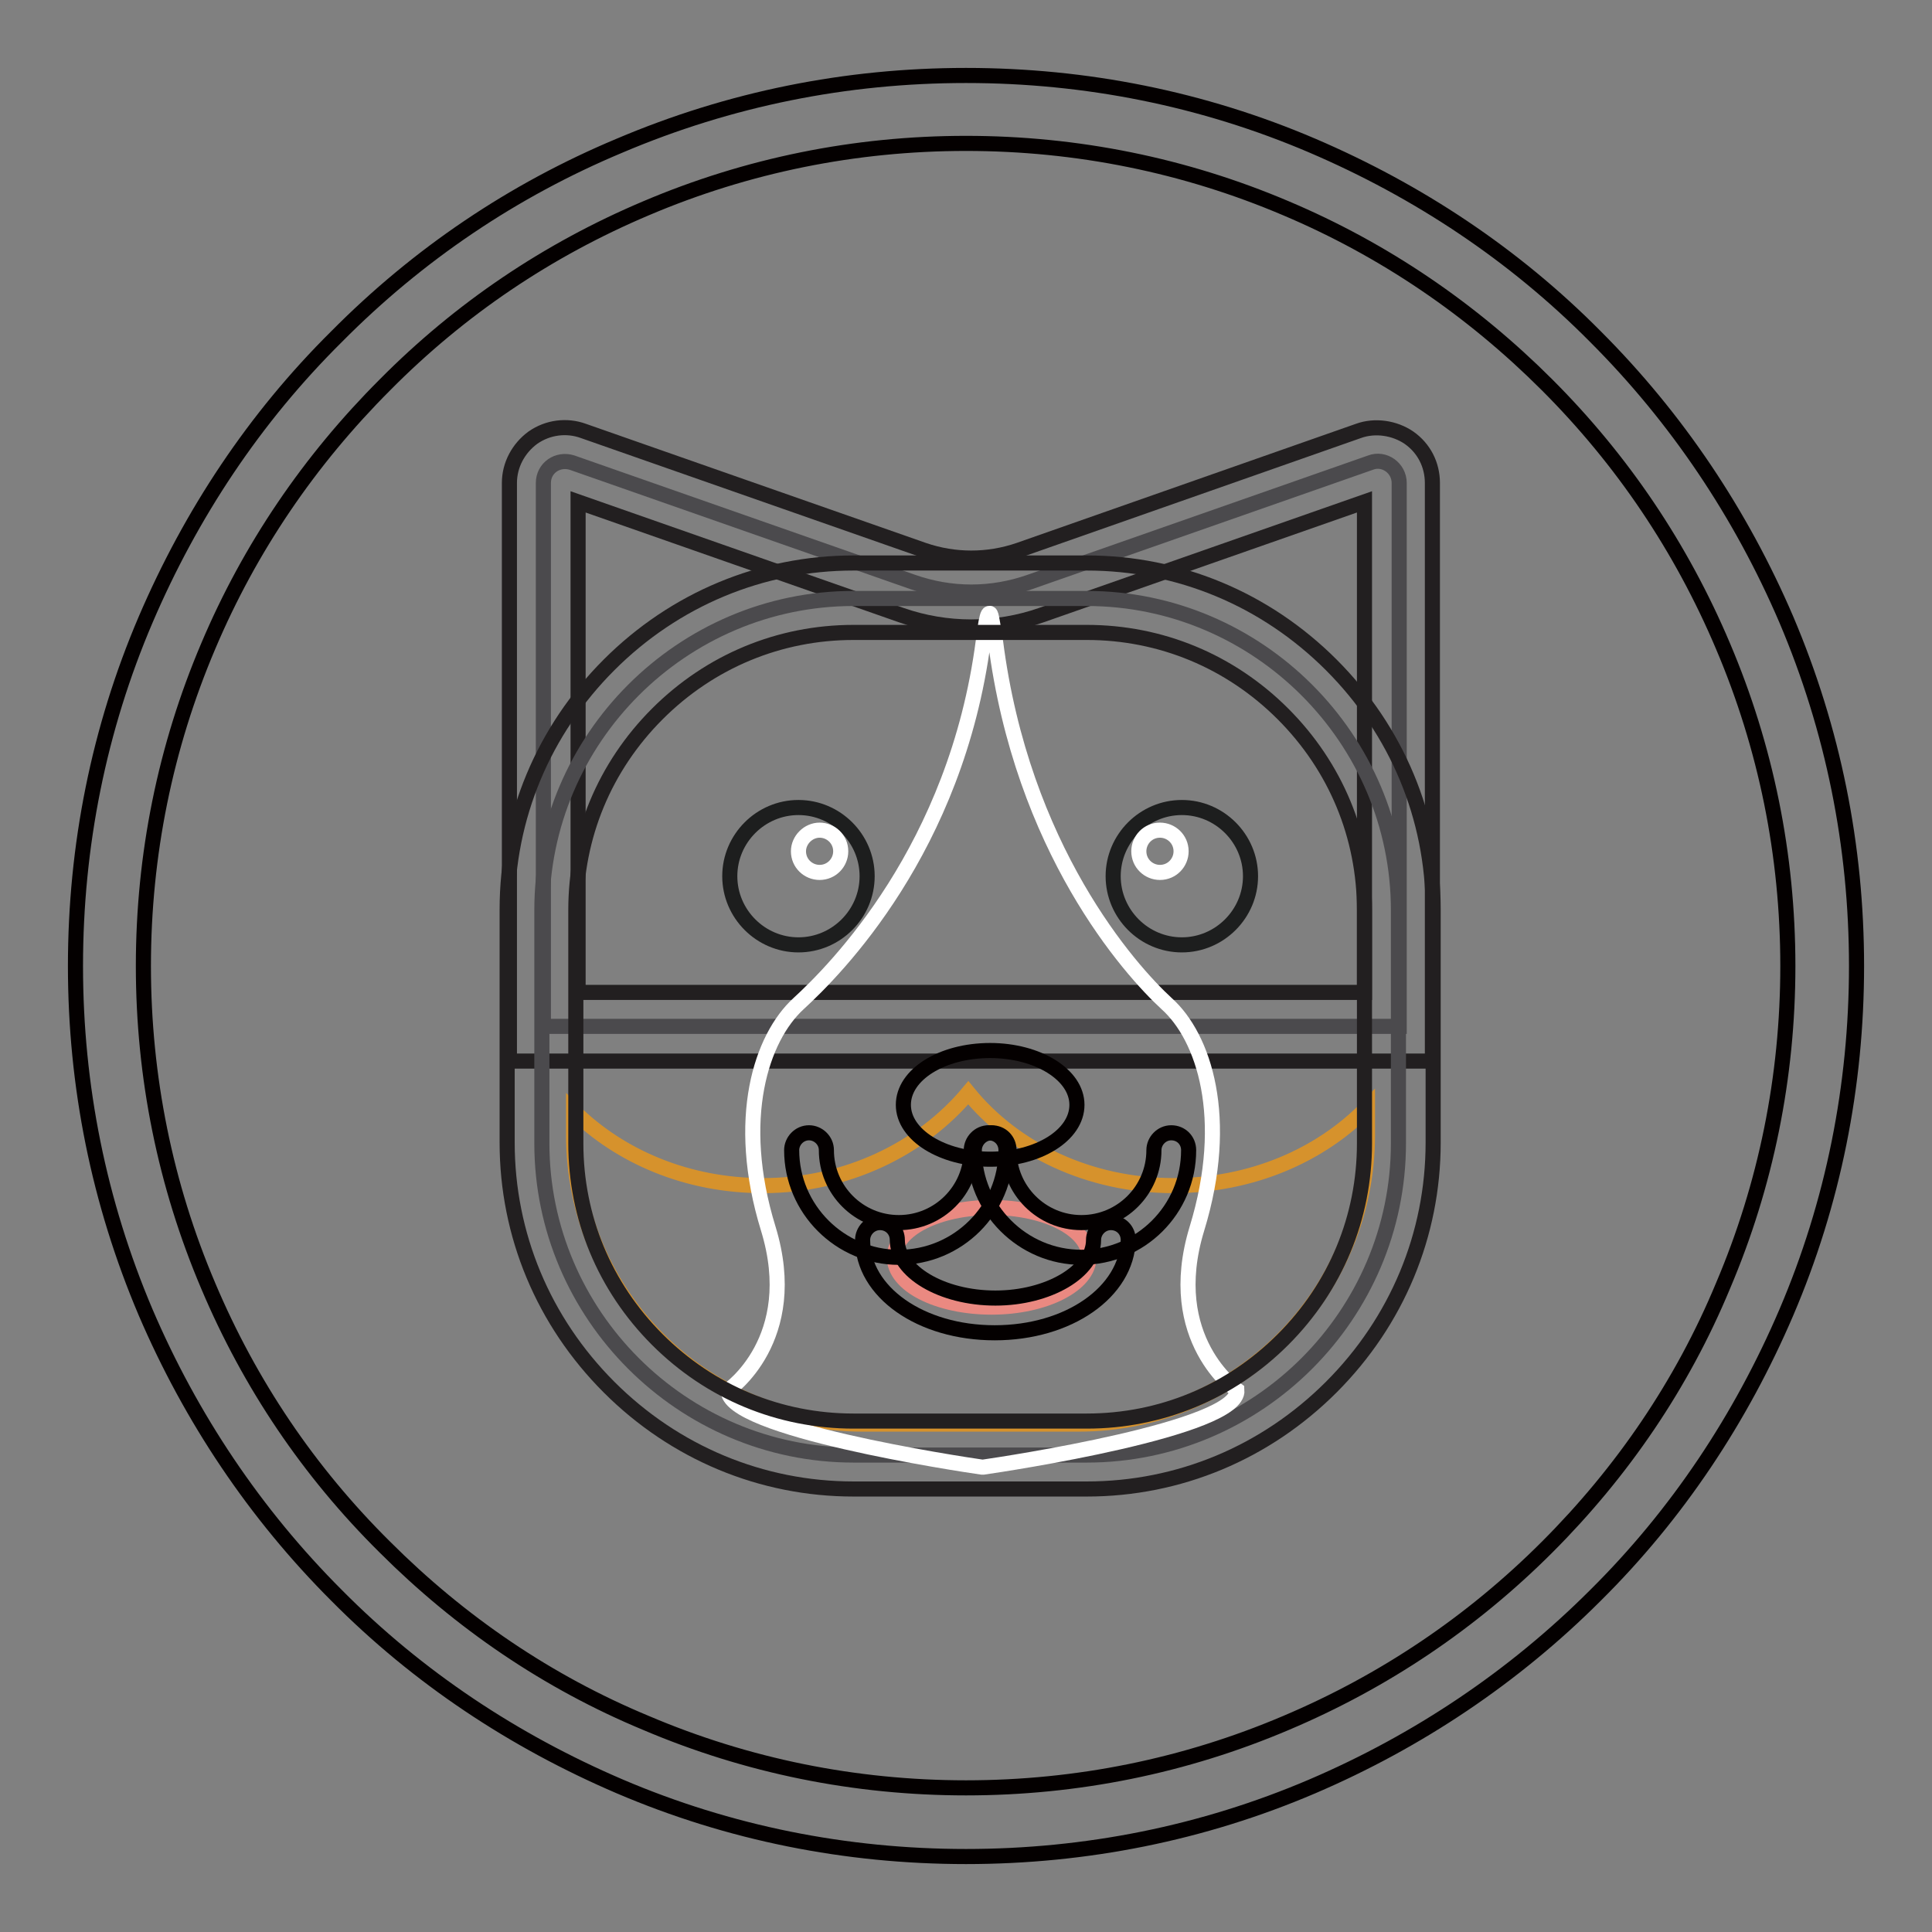 <?xml version="1.0" encoding="utf-8"?>
<!-- Svg Vector Icons : http://www.onlinewebfonts.com/icon -->
<!DOCTYPE svg PUBLIC "-//W3C//DTD SVG 1.1//EN" "http://www.w3.org/Graphics/SVG/1.1/DTD/svg11.dtd">
<svg version="1.1" xmlns="http://www.w3.org/2000/svg" xmlns:xlink="http://www.w3.org/1999/xlink" x="0px" y="0px" viewBox="0 0 256 256" enable-background="new 0 0 256 256" xml:space="preserve">
<rect x="0" y="0" width="256" height="256" fill="#808080" stroke="none"/>
<g> <path stroke-width="2" fill-opacity="0" stroke="#040000"  d="M128,246c-15.9,0-31.4-3.1-45.9-9.3c-14-6-26.7-14.4-37.5-25.3c-10.8-10.8-19.3-23.5-25.3-37.5 c-6.2-14.6-9.3-30-9.3-45.9c0-15.9,3.1-31.4,9.3-45.9c6-14,14.4-26.7,25.3-37.5C55.4,33.7,68,25.2,82.1,19.3 c14.6-6.2,30-9.3,45.9-9.3c15.9,0,31.4,3.1,45.9,9.3c14,6,26.7,14.4,37.5,25.3c10.8,10.8,19.3,23.5,25.3,37.5 c6.2,14.6,9.3,30,9.3,45.9c0,15.9-3.1,31.4-9.3,45.9c-6,14-14.4,26.7-25.3,37.5c-10.8,10.8-23.5,19.3-37.5,25.3 C159.4,242.9,143.9,246,128,246z M128,19c-14.7,0-29,2.9-42.4,8.6c-13,5.5-24.6,13.3-34.6,23.4c-10,10-17.9,21.6-23.4,34.6 C21.9,99,19,113.3,19,128c0,14.7,2.9,29,8.6,42.4c5.5,13,13.3,24.6,23.4,34.6c10,10,21.6,17.9,34.6,23.3 c13.4,5.7,27.7,8.6,42.4,8.6s29-2.9,42.4-8.6c13-5.5,24.6-13.3,34.6-23.3c10-10,17.9-21.6,23.3-34.6c5.7-13.4,8.6-27.7,8.6-42.4 c0-14.7-2.9-29-8.6-42.4c-5.5-13-13.3-24.6-23.3-34.6c-10-10-21.6-17.9-34.6-23.4C157,21.9,142.7,19,128,19L128,19z"/> <path stroke-width="2" fill-opacity="0" stroke="#4b4a4d"  d="M185.3,136H72V64c0-2,1.9-3.3,3.8-2.7l45.1,15.8c5.1,1.8,10.5,1.8,15.6,0l45.1-15.8 c1.8-0.7,3.8,0.7,3.8,2.7V136z"/> <path stroke-width="2" fill-opacity="0" stroke="#221f20"  d="M189.9,140.6H67.5V64c0-2.4,1.2-4.6,3.1-6c2-1.4,4.5-1.7,6.7-0.9l45.1,15.8c4.1,1.4,8.5,1.4,12.6,0 L180,57.1c2.2-0.8,4.8-0.4,6.7,0.9c2,1.4,3.1,3.6,3.1,6V140.6L189.9,140.6z M76.6,131.5h104.2v-65l-42.8,15c-6,2.1-12.6,2.1-18.6,0 l-42.8-15V131.5z"/> <path stroke-width="2" fill-opacity="0" stroke="#4b4a4d"  d="M144,192.8h-30.9c-22.7,0-41.3-18.6-41.3-41.3v-30.9c0-22.7,18.6-41.3,41.3-41.3H144 c22.7,0,41.3,18.6,41.3,41.3v30.9C185.3,174.2,166.7,192.8,144,192.8z"/> <path stroke-width="2" fill-opacity="0" stroke="#d6922c"  d="M155.5,157.1c-11.2,0-21.1-4.8-27.2-12.3c-6.2,7.4-16.1,12.3-27.2,12.3c-10,0-18.9-3.8-25.1-9.9v3.2 c0,21.1,17.2,38.3,38.3,38.3h28.6c21.1,0,38.3-17.2,38.3-38.3v-3.7C175,153.1,165.8,157.1,155.5,157.1z"/> <path stroke-width="2" fill-opacity="0" stroke="#ffffff"  d="M163.9,184.2c0,0-9.8-6.7-5.3-21.4c4.5-14.7,0.9-25.4-4-29.8c-4.9-4.5-19.2-20.5-22.7-48.1 c-0.2-1.4-0.4-2.4-0.5-3c-0.1-0.5-0.2-0.7-0.3-0.6c-0.2-0.1-0.4,0.7-0.6,2.1c-0.1,0.5-0.1,0.9-0.2,1.5 c-3.6,27.6-19.6,43.6-24.5,48.1c-4.9,4.5-8.5,15.2-4,29.8c4.5,14.7-5.3,21.4-5.3,21.4c-0.4,5.1,30.8,9.8,33.6,10.2v0c0,0,0,0,0.1,0 c0.1,0,0.1,0,0.1,0v0C133.1,194,164.3,189.3,163.9,184.2L163.9,184.2z"/> <path stroke-width="2" fill-opacity="0" stroke="#221f20"  d="M144,197.3h-30.9c-12.2,0-23.7-4.8-32.4-13.5s-13.5-20.2-13.5-32.4v-30.9c0-12.2,4.8-23.7,13.5-32.4 c8.7-8.7,20.2-13.5,32.4-13.5H144c12.2,0,23.7,4.8,32.4,13.5c8.7,8.7,13.5,20.2,13.5,32.4v30.9c0,12.2-4.8,23.7-13.5,32.4 C167.7,192.5,156.2,197.3,144,197.3z M113.1,83.8c-9.8,0-19,3.8-26,10.8s-10.8,16.2-10.8,26v30.9c0,9.8,3.8,19,10.8,26 c7,7,16.2,10.8,26,10.8H144c9.8,0,19-3.8,26-10.8c7-7,10.8-16.2,10.8-26v-30.9c0-9.8-3.8-19-10.8-26c-7-7-16.2-10.8-26-10.8H113.1z "/> <path stroke-width="2" fill-opacity="0" stroke="#1d1e1e"  d="M96.7,116.1c0,5,4.1,9.1,9.1,9.1c5,0,9.1-4.1,9.1-9.1s-4.1-9.1-9.1-9.1C100.8,107,96.7,111.1,96.7,116.1z" /> <path stroke-width="2" fill-opacity="0" stroke="#1d1e1e"  d="M147.5,116.1c0,5,4.1,9.1,9.1,9.1c5,0,9.1-4.1,9.1-9.1s-4.1-9.1-9.1-9.1C151.6,107,147.5,111.1,147.5,116.1 z"/> <path stroke-width="2" fill-opacity="0" stroke="#040000"  d="M119.7,146.4c0,4,5.2,7.2,11.5,7.2c6.4,0,11.5-3.2,11.5-7.2c0-4-5.2-7.2-11.5-7.2 C124.8,139.2,119.7,142.4,119.7,146.4z"/> <path stroke-width="2" fill-opacity="0" stroke="#ea8981"  d="M118.5,166.6c0,3.7,5.8,6.6,12.9,6.6c7.1,0,12.9-3,12.9-6.6c0-3.7-5.8-6.6-12.9-6.6 C124.3,160,118.5,162.9,118.5,166.6L118.5,166.6z"/> <path stroke-width="2" fill-opacity="0" stroke="#040000"  d="M119.1,166.6c-7.8,0-14.2-6.4-14.2-14.2c0-1.2,1-2.3,2.3-2.3c1.2,0,2.3,1,2.3,2.3c0,5.3,4.3,9.6,9.6,9.6 c5.3,0,9.6-4.3,9.6-9.6c0-1.2,1-2.3,2.3-2.3s2.3,1,2.3,2.3C133.3,160.3,126.9,166.6,119.1,166.6z"/> <path stroke-width="2" fill-opacity="0" stroke="#040000"  d="M143.3,166.6c-7.8,0-14.2-6.4-14.2-14.2c0-1.2,1-2.3,2.3-2.3c1.3,0,2.3,1,2.3,2.3c0,5.3,4.3,9.6,9.6,9.6 c5.3,0,9.6-4.3,9.6-9.6c0-1.2,1-2.3,2.3-2.3s2.3,1,2.3,2.3C157.5,160.3,151.1,166.6,143.3,166.6z"/> <path stroke-width="2" fill-opacity="0" stroke="#040000"  d="M131.8,176.6c-9.8,0-17.5-5.4-17.5-12.3c0-1.2,1-2.3,2.3-2.3s2.3,1,2.3,2.3c0,4.2,5.9,7.7,13,7.7 c7,0,13-3.5,13-7.7c0-1.2,1-2.3,2.3-2.3s2.3,1,2.3,2.3C149.3,171.2,141.6,176.6,131.8,176.6z"/> <path stroke-width="2" fill-opacity="0" stroke="#ffffff"  d="M105.8,112.8c0,1.6,1.3,2.8,2.8,2.8c1.6,0,2.8-1.3,2.8-2.8c0-1.6-1.3-2.8-2.8-2.8 C107.1,110,105.8,111.3,105.8,112.8z"/> <path stroke-width="2" fill-opacity="0" stroke="#ffffff"  d="M150.9,112.8c0,1.6,1.3,2.8,2.8,2.8c1.6,0,2.8-1.3,2.8-2.8c0-1.6-1.3-2.8-2.8-2.8 C152.1,110,150.9,111.3,150.9,112.8z"/></g>
</svg>